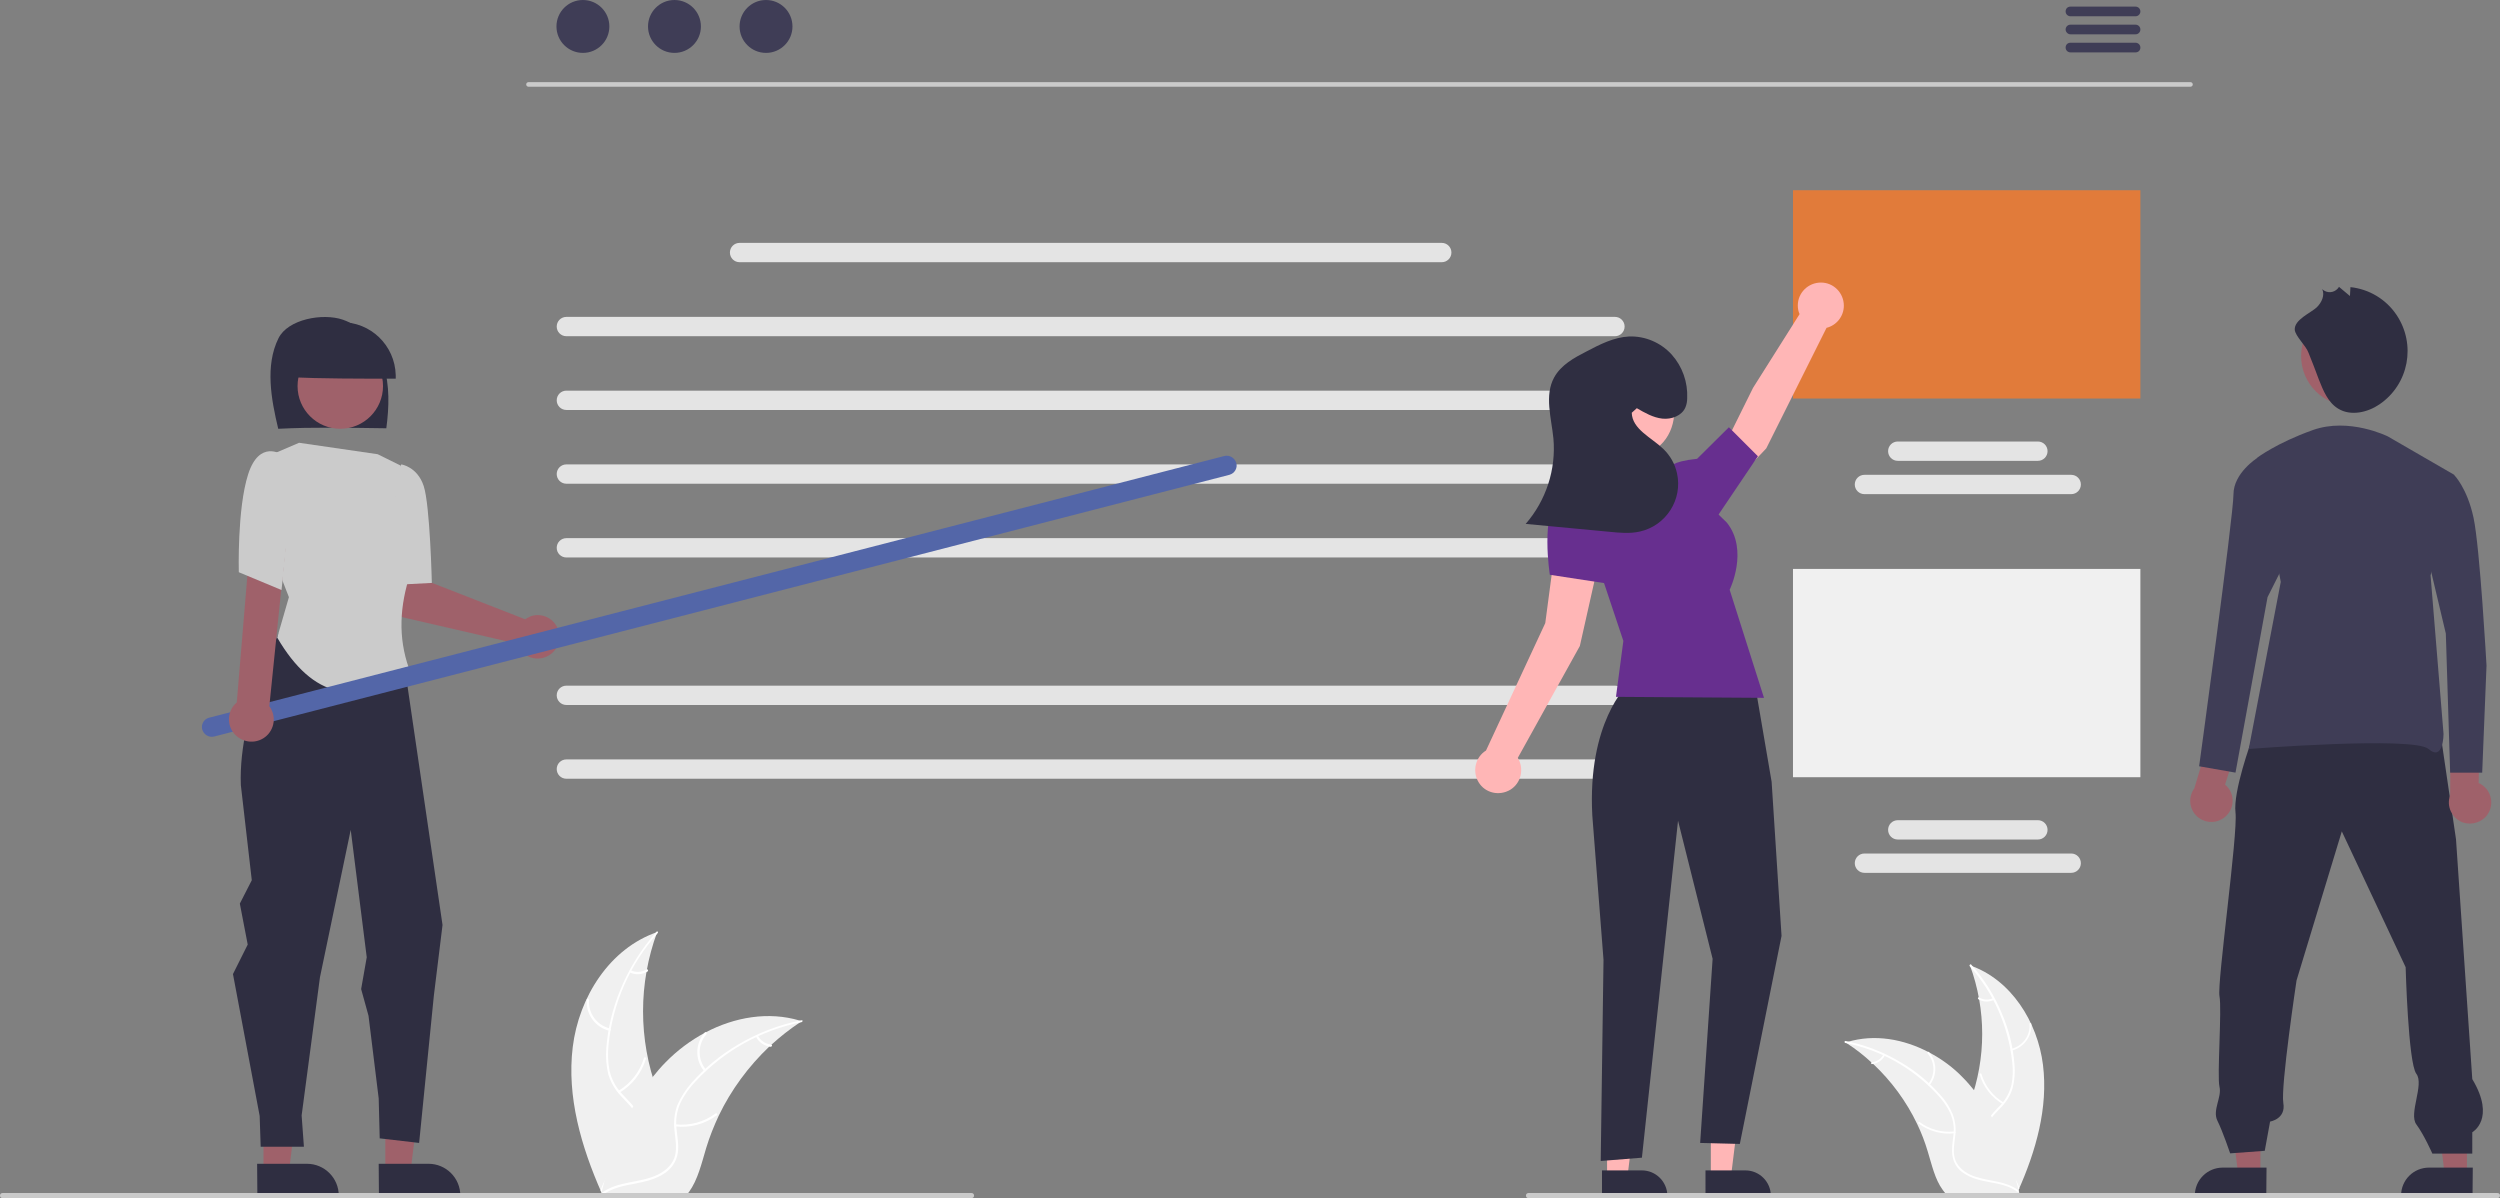 <?xml version="1.0" encoding="utf-8"?>
<!-- Generator: Adobe Illustrator 27.0.0, SVG Export Plug-In . SVG Version: 6.00 Build 0)  -->
<svg version="1.1" id="Layer_1" xmlns="http://www.w3.org/2000/svg" xmlns:xlink="http://www.w3.org/1999/xlink" x="0px" y="0px"
	 viewBox="0 0 983 471.1" style="enable-background:new 0 0 983 471.1;" xml:space="preserve">
<rect x="0" y="0" width="983" height="471.1" fill="#808080" stroke="none"/>
<style type="text/css">
	.st0{fill:#F0F0F0;}
	.st1{fill:#FFFFFF;}
	.st2{fill:#CACACA;}
	.st3{fill:#3F3D56;}
	.st4{fill:#E17B3A;}
	.st5{fill:#E4E4E4;}
	.st6{fill:#FFB6B6;}
	.st7{fill:#2F2E41;}
	.st8{fill:#672F8F;}
	.st9{fill:#9F616A;}
	.st10{fill:#A0616A;}
	.st11{fill:#CBCBCB;}
	.st12{fill:#5366A8;}
</style>
<path class="st0" d="M225.2,411.7c2.4-19.6,14.5-38.8,33.2-45.2c-7.4,20.1-7.4,42.2,0,62.3c2.9,7.7,6.9,16.1,4.2,23.9
	c-1.7,4.9-5.8,8.6-10.4,10.9c-4.6,2.3-9.7,3.4-14.7,4.5l-1,0.8C228.6,451,222.8,431.3,225.2,411.7z"/>
<path class="st1" d="M258.6,366.9c-10.9,12.2-17.6,27.4-19.3,43.7c-0.4,3.5-0.3,7,0.4,10.5c0.8,3.3,2.4,6.4,4.8,8.9
	c2.1,2.4,4.6,4.5,6.2,7.4c1.5,3,1.8,6.4,0.6,9.6c-1.4,3.9-4,7.1-6.8,10.1c-3,3.3-6.2,6.8-7.5,11.2c-0.2,0.5-1,0.3-0.8-0.3
	c2.2-7.7,9.7-12.1,13.3-19c1.7-3.2,2.4-7,0.8-10.4c-1.4-3-3.9-5.2-6.1-7.6c-2.3-2.4-4-5.3-5-8.5c-0.8-3.4-1.1-6.9-0.8-10.4
	c0.6-7.9,2.5-15.6,5.5-22.9c3.4-8.3,8.2-16,14.2-22.8C258.4,365.9,259,366.5,258.6,366.9L258.6,366.9z"/>
<path class="st1" d="M239.6,405.3c-5.5-1.3-9.3-6.5-8.9-12.2c0-0.6,0.9-0.5,0.9,0c-0.4,5.3,3.1,10.1,8.3,11.3
	C240.4,404.6,240.1,405.5,239.6,405.3z"/>
<path class="st1" d="M243.2,428.9c4.8-2.9,8.4-7.5,10-12.9c0.2-0.5,1-0.3,0.8,0.3c-1.7,5.6-5.4,10.4-10.5,13.4
	C243.1,430,242.7,429.2,243.2,428.9L243.2,428.9z"/>
<path class="st1" d="M248,381.5c2,1,4.3,0.8,6.2-0.3c0.5-0.3,0.9,0.5,0.4,0.8c-2.1,1.3-4.7,1.4-6.9,0.4c-0.2-0.1-0.3-0.3-0.3-0.5
	C247.6,381.6,247.8,381.4,248,381.5L248,381.5z"/>
<path class="st0" d="M315.3,401.5c-0.3,0.2-0.6,0.4-0.9,0.6c-3.9,2.6-7.6,5.5-11.1,8.7c-0.3,0.2-0.5,0.5-0.8,0.7
	c-8.2,7.8-15,17-19.9,27.2c-1.9,4.1-3.6,8.3-4.9,12.6c-1.8,6-3.3,12.6-6.8,17.4c-0.4,0.5-0.8,1-1.2,1.5h-32.1
	c-0.1,0-0.1-0.1-0.2-0.1l-1.3,0.1c0.1-0.2,0.1-0.5,0.2-0.7c0-0.1,0.1-0.3,0.1-0.4c0-0.1,0-0.2,0.1-0.3c0,0,0-0.1,0-0.1
	c0-0.1,0-0.2,0.1-0.2c0.3-1.3,0.7-2.6,1-3.9c0,0,0,0,0,0c2.5-10,6.2-19.7,11-28.9c0.1-0.3,0.3-0.5,0.5-0.8c2.2-4.1,4.8-7.9,7.6-11.5
	c1.6-2,3.2-3.9,5-5.7c4.6-4.7,9.8-8.6,15.6-11.7c11.5-6.1,24.9-8.4,37.2-4.7C314.6,401.3,314.9,401.4,315.3,401.5z"/>
<path class="st1" d="M315.2,401.9c-16,3.2-30.6,11.3-41.7,23.3c-2.4,2.5-4.5,5.4-6,8.6c-1.4,3.1-1.9,6.6-1.5,10
	c0.3,3.2,1,6.4,0.5,9.6c-0.5,3.3-2.5,6.2-5.3,8c-3.4,2.3-7.5,3.2-11.5,4c-4.4,0.8-9,1.7-12.7,4.4c-0.4,0.3-0.9-0.4-0.5-0.7
	c6.4-4.8,15-3.8,22.1-7.2c3.3-1.6,6.1-4.2,6.9-7.8c0.7-3.2,0-6.5-0.3-9.7c-0.4-3.3,0-6.7,1.1-9.8c1.4-3.2,3.3-6.2,5.6-8.8
	c5.2-5.9,11.4-11,18.2-15c7.7-4.6,16.2-7.9,25-9.6C315.7,400.9,315.7,401.8,315.2,401.9L315.2,401.9z"/>
<path class="st1" d="M276.8,421.1c-3.6-4.4-3.5-10.8,0.3-15.1c0.4-0.4,1,0.1,0.7,0.6c-3.5,4-3.6,9.9-0.2,14
	C277.9,421,277.2,421.5,276.8,421.1L276.8,421.1z"/>
<path class="st1" d="M265.6,442.1c5.6,0.6,11.2-0.9,15.8-4.3c0.4-0.3,0.9,0.4,0.5,0.7c-4.7,3.5-10.6,5.1-16.4,4.4
	C264.9,442.9,265,442,265.6,442.1L265.6,442.1z"/>
<path class="st1" d="M298,407.2c1,2,3,3.3,5.2,3.5c0.6,0.1,0.4,0.9-0.2,0.9c-2.4-0.3-4.6-1.7-5.7-3.9c-0.1-0.2-0.1-0.5,0.1-0.6
	C297.6,406.9,297.8,407,298,407.2L298,407.2z"/>
<path class="st0" d="M803.3,418.7c-2.1-16.9-12.6-33.6-28.7-39.1c6.4,17.4,6.4,36.5,0,53.9c-2.5,6.7-5.9,13.9-3.6,20.6
	c1.4,4.2,5,7.4,9,9.4c4,2,8.4,3,12.7,3.9l0.9,0.7C800.5,452.6,805.4,435.6,803.3,418.7z"/>
<path class="st1" d="M774.5,379.9c9.4,10.5,15.2,23.7,16.7,37.7c0.4,3,0.3,6.1-0.3,9c-0.7,2.9-2.1,5.5-4.1,7.7c-1.9,2-4,3.9-5.3,6.4
	c-1.3,2.6-1.5,5.6-0.5,8.3c1.2,3.4,3.5,6.1,5.8,8.7c2.6,2.9,5.4,5.9,6.5,9.7c0.1,0.5,0.8,0.2,0.7-0.2c-1.9-6.7-8.4-10.5-11.5-16.5
	c-1.4-2.8-2-6.1-0.7-9c1.2-2.6,3.4-4.5,5.3-6.6c2-2.1,3.5-4.6,4.3-7.4c0.7-2.9,1-6,0.7-9c-0.5-6.8-2.1-13.5-4.8-19.8
	c-2.9-7.2-7.1-13.9-12.3-19.7C774.7,379,774.2,379.6,774.5,379.9L774.5,379.9z"/>
<path class="st1" d="M791,413.1c4.8-1.2,8-5.6,7.7-10.5c0-0.5-0.8-0.4-0.7,0c0.4,4.6-2.7,8.7-7.1,9.8
	C790.3,412.5,790.5,413.2,791,413.1L791,413.1z"/>
<path class="st1" d="M787.8,433.5c-4.2-2.5-7.3-6.5-8.7-11.2c-0.1-0.5-0.8-0.2-0.7,0.2c1.4,4.9,4.7,9,9,11.6
	C787.9,434.4,788.2,433.7,787.8,433.5L787.8,433.5z"/>
<path class="st1" d="M783.6,392.5c-1.7,0.8-3.8,0.7-5.4-0.3c-0.4-0.3-0.7,0.4-0.3,0.7c1.8,1.1,4.1,1.2,6,0.3
	c0.2-0.1,0.3-0.3,0.2-0.5C784,392.6,783.8,392.5,783.6,392.5L783.6,392.5z"/>
<path class="st0" d="M725.5,409.8c0.3,0.2,0.5,0.3,0.8,0.5c3.4,2.2,6.6,4.7,9.6,7.5c0.2,0.2,0.5,0.4,0.7,0.6
	c7.1,6.7,13,14.7,17.2,23.5c1.7,3.5,3.1,7.2,4.2,10.9c1.6,5.2,2.8,10.9,5.9,15.1c0.3,0.4,0.7,0.9,1,1.3h27.8c0.1,0,0.1-0.1,0.2-0.1
	l1.1,0.1c0-0.2-0.1-0.4-0.1-0.6c0-0.1-0.1-0.2-0.1-0.3c0-0.1,0-0.2-0.1-0.2c0,0,0-0.1,0-0.1c0-0.1,0-0.1,0-0.2
	c-0.3-1.1-0.6-2.3-0.9-3.4c0,0,0,0,0,0c-2.2-8.7-5.4-17-9.5-24.9c-0.1-0.2-0.3-0.5-0.4-0.7c-1.9-3.5-4.1-6.8-6.6-10
	c-1.4-1.7-2.8-3.4-4.3-4.9c-3.9-4.1-8.5-7.5-13.5-10.1c-10-5.3-21.5-7.3-32.1-4.1C726,409.6,725.8,409.7,725.5,409.8z"/>
<path class="st1" d="M725.6,410.1c13.8,2.7,26.4,9.8,36,20.1c2.1,2.2,3.9,4.7,5.2,7.4c1.2,2.7,1.7,5.7,1.3,8.6
	c-0.3,2.7-0.8,5.5-0.4,8.3c0.5,2.9,2.1,5.4,4.6,6.9c3,2,6.5,2.8,9.9,3.4c3.8,0.7,7.8,1.4,11,3.8c0.4,0.3,0.8-0.3,0.4-0.6
	c-5.6-4.2-13-3.3-19.1-6.2c-2.8-1.4-5.3-3.6-6-6.8c-0.6-2.8,0-5.6,0.3-8.4c0.4-2.9,0-5.8-1-8.5c-1.2-2.8-2.8-5.4-4.9-7.6
	c-4.5-5.1-9.8-9.5-15.7-12.9c-6.7-4-14-6.8-21.6-8.3C725.2,409.3,725.1,410,725.6,410.1L725.6,410.1z"/>
<path class="st1" d="M758.7,426.7c3.1-3.8,3-9.3-0.2-13c-0.3-0.4-0.9,0.1-0.6,0.5c3,3.4,3.1,8.6,0.2,12.1
	C757.8,426.7,758.4,427.1,758.7,426.7z"/>
<path class="st1" d="M768.4,444.9c-4.9,0.5-9.7-0.8-13.6-3.7c-0.4-0.3-0.8,0.3-0.4,0.6c4.1,3,9.2,4.4,14.2,3.8
	C769.1,445.6,768.9,444.8,768.4,444.9L768.4,444.9z"/>
<path class="st1" d="M740.5,414.7c-0.9,1.7-2.6,2.8-4.5,3c-0.5,0-0.3,0.8,0.1,0.7c2.1-0.2,4-1.5,5-3.3c0.1-0.2,0.1-0.4-0.1-0.5
	C740.8,414.5,740.6,414.5,740.5,414.7z"/>
<path class="st2" d="M861.3,34.1H207.8c-0.5,0-0.9-0.4-0.9-0.9c0-0.5,0.4-0.9,0.9-0.9h653.5c0.5,0,0.9,0.4,0.9,0.9
	C862.2,33.7,861.8,34.1,861.3,34.1z"/>
<circle class="st3" cx="229.2" cy="10.4" r="10.4"/>
<circle class="st3" cx="265.2" cy="10.4" r="10.4"/>
<circle class="st3" cx="301.2" cy="10.4" r="10.4"/>
<path class="st3" d="M839.7,6.4h-25.6c-1,0-1.9-0.8-1.9-1.9s0.8-1.9,1.9-1.9h25.6c1,0,1.9,0.8,1.9,1.9
	C841.6,5.5,840.8,6.4,839.7,6.4C839.7,6.4,839.7,6.4,839.7,6.4L839.7,6.4z"/>
<path class="st3" d="M839.7,13.5h-25.6c-1,0-1.9-0.9-1.9-1.9c0-1,0.8-1.9,1.9-1.9h25.6c1,0,1.9,0.8,1.9,1.9
	C841.6,12.6,840.8,13.5,839.7,13.5C839.7,13.5,839.7,13.5,839.7,13.5L839.7,13.5z"/>
<path class="st3" d="M839.7,20.6h-25.6c-1,0-1.9-0.8-1.9-1.9s0.8-1.9,1.9-1.9h25.6c1,0,1.9,0.8,1.9,1.9
	C841.6,19.8,840.8,20.6,839.7,20.6C839.7,20.6,839.7,20.6,839.7,20.6L839.7,20.6z"/>
<rect x="705" y="74.8" class="st4" width="136.6" height="81.9"/>
<path class="st5" d="M814.4,194.3h-81.3c-2.1,0-3.8-1.7-3.8-3.8c0-2.1,1.7-3.8,3.8-3.8h81.3c2.1,0,3.8,1.7,3.8,3.8
	S816.5,194.3,814.4,194.3z"/>
<path class="st5" d="M801.3,181.2h-55.1c-2.1,0-3.8-1.7-3.8-3.8c0-2.1,1.7-3.8,3.8-3.8c0,0,0,0,0,0h55.1c2.1,0,3.8,1.7,3.8,3.8
	C805.1,179.5,803.4,181.2,801.3,181.2C801.3,181.2,801.3,181.2,801.3,181.2z"/>
<rect x="705" y="223.7" class="st0" width="136.6" height="81.9"/>
<path class="st5" d="M814.4,343.2h-81.3c-2.1,0-3.8-1.7-3.8-3.8s1.7-3.8,3.8-3.8h81.3c2.1,0,3.8,1.7,3.8,3.8
	S816.5,343.2,814.4,343.2z"/>
<path class="st5" d="M801.3,330.1h-55.1c-2.1,0-3.8-1.7-3.8-3.8s1.7-3.8,3.8-3.8l0,0h55.1c2.1,0,3.8,1.7,3.8,3.8
	S803.4,330.1,801.3,330.1L801.3,330.1z"/>
<path class="st5" d="M635,132.2H222.7c-2.1,0-3.8-1.7-3.8-3.8s1.7-3.8,3.8-3.8H635c2.1,0,3.8,1.7,3.8,3.8S637.1,132.2,635,132.2z"/>
<path class="st5" d="M635,161.2H222.7c-2.1,0-3.8-1.7-3.8-3.8s1.7-3.8,3.8-3.8H635c2.1,0,3.8,1.7,3.8,3.8S637.1,161.2,635,161.2z"/>
<path class="st5" d="M635,190.2H222.7c-2.1,0-3.8-1.7-3.8-3.8s1.7-3.8,3.8-3.8H635c2.1,0,3.8,1.7,3.8,3.8S637.1,190.2,635,190.2z"/>
<path class="st5" d="M635,219.2H222.7c-2.1,0-3.8-1.7-3.8-3.8s1.7-3.8,3.8-3.8H635c2.1,0,3.8,1.7,3.8,3.8S637.1,219.2,635,219.2z"/>
<path class="st5" d="M635,277.2H222.7c-2.1,0-3.8-1.7-3.8-3.8s1.7-3.8,3.8-3.8H635c2.1,0,3.8,1.7,3.8,3.8S637.1,277.2,635,277.2z"/>
<path class="st5" d="M635,306.2H222.7c-2.1,0-3.8-1.7-3.8-3.8s1.7-3.8,3.8-3.8H635c2.1,0,3.8,1.7,3.8,3.8S637.1,306.2,635,306.2z"/>
<path class="st5" d="M566.9,103.1H290.8c-2.1,0-3.8-1.7-3.8-3.8c0-2.1,1.7-3.8,3.8-3.8c0,0,0,0,0,0h276.1c2.1,0,3.8,1.7,3.8,3.8
	C570.7,101.4,569,103.1,566.9,103.1C566.9,103.1,566.9,103.1,566.9,103.1z"/>
<polygon class="st6" points="672.7,462.8 680.6,462.8 684.4,432 672.7,432 "/>
<path class="st7" d="M670.6,460.2l15.7,0h0c5.5,0,10,4.5,10,10v0.3l-25.7,0L670.6,460.2z"/>
<polygon class="st6" points="631.9,462.8 639.9,462.8 643.7,432 631.9,432 "/>
<path class="st7" d="M629.9,460.2l15.7,0h0c5.5,0,10,4.5,10,10v0.3l-25.7,0L629.9,460.2z"/>
<path class="st6" d="M725,120.2c0-5-4-9.1-9-9.1c-5,0-9.1,4-9.1,9c0,1.2,0.2,2.4,0.7,3.4l-18.3,29l-11.4,23l9.4,8.4l7.2-7.6
	l23.7-47.4C722.2,127.9,725,124.3,725,120.2z"/>
<path class="st6" d="M629.9,215.3l-18-2.8l-4.3,32.5l-23.3,50.1c-4.2,2.6-5.5,8.2-2.9,12.5s8.2,5.5,12.5,2.9
	c4.2-2.6,5.5-8.2,2.9-12.5l24.4-44L629.9,215.3z"/>
<path class="st7" d="M639.9,269.4c0,0-15.8,14.6-13.8,51.3l4.4,56.7l-1.1,79.1l16.2-1.3l14.2-132.5l13.6,54.3l-4.9,72.4l15.6,0.4
	l16.4-81.8l-3.9-60.6l-6.5-38H639.9z"/>
<path class="st8" d="M656.8,183.9l-37.7,10.6l19.2,57.5l-2.9,22l58.2,0.4l-13.5-42.5c0,0,7.6-15.5-1.1-26.4L656.8,183.9z"/>
<path class="st8" d="M652.3,192.9l4.5-9.1c0,0-0.1-2.3,10.5-3.4l12.5-12.4l11.4,11.4L671.9,208L652.3,192.9z"/>
<path class="st8" d="M634.2,202c0,0-13.6-15.1-21.1-7.5s-3.7,31.5-3.7,31.5l23.5,3.6L634.2,202z"/>
<path id="a1b14455-bb06-4eca-a63d-5bd2b70c7569-208" class="st6" d="M641,144c23.1,0.1,23.1,35.3,0,35.4
	C617.9,179.2,617.9,144.1,641,144z"/>
<path class="st7" d="M643.6,160.5c3.1,1.8,6.4,3.7,10,4.1s7.7-1.1,9.1-4.4c0.5-1.2,0.7-2.4,0.7-3.6c0.3-6.3-1.9-12.5-6.1-17.2
	c-4.3-4.7-10.4-7.3-16.7-7.1c-6,0.3-11.5,3.1-16.8,5.9c-4.9,2.5-10,5.3-12.7,10.2c-3.9,7.1-1.1,15.9-0.3,24
	c1.1,12.2-2.9,24.4-10.9,33.6l32.9,3.1c4,0.4,8.1,0.8,12-0.1c10.3-2.3,16.9-12.6,14.6-22.9c-0.8-3.7-2.7-7-5.4-9.6
	c-4.7-4.5-12.2-7.7-12.4-14.2"/>
<polygon class="st9" points="888.8,462.1 880.1,462.1 875.9,428.4 888.8,428.4 "/>
<path class="st7" d="M891.1,470.5l-28.1,0v-0.4c0-6.1,4.9-11,11-11h0l17.2,0L891.1,470.5z"/>
<polygon class="st9" points="970,462.1 961.3,462.1 957.1,428.4 970,428.4 "/>
<path class="st7" d="M972.2,470.5l-28.1,0v-0.4c0-6.1,4.9-11,11-11h0l17.2,0L972.2,470.5z"/>
<path class="st7" d="M885.3,291.2c0,0-7.3,19.9-6.3,28.3s-7.3,67-6.3,72.2s-1,31.4,0,35.6s-2.9,9.2-0.8,13.4s5,12.8,5,12.8l13.6-1
	l2.1-11.5c0,0,6.3-1,5.2-7.3s5.2-48.2,5.2-48.2l17.8-58.6l25.1,53.4c0,0,1,37.7,4.2,41.9s-3.1,15.7,0,19.9s6.3,11.5,6.3,11.5h15.7
	v-8.4c0,0,9.4-5.2,0-20.9l-6.4-94.3l-6.3-42.9L885.3,291.2z"/>
<circle class="st10" cx="924.4" cy="140" r="19.6"/>
<path class="st7" d="M907.7,138.7c1.4,3.5,2.8,7,4.1,10.6c1.7,4.3,3.6,9,7.6,11.4c4.9,3,11.5,1.5,16.2-1.7
	c11.6-7.9,14.5-23.6,6.7-35.2c-4.1-6.1-10.7-10.1-18.1-10.9l-0.2,3.5l-4.3-3.6c-1.2,2-3.8,2.7-5.8,1.5c-0.3-0.2-0.6-0.4-0.8-0.6
	c1.1,2.4-0.2,5.2-2.1,7.1c-2.3,2.2-9,4.9-8.7,8.9C902.6,132.3,906.7,135.9,907.7,138.7z"/>
<path class="st9" d="M978.2,320.1c2.5-3.8,1.5-8.9-2.3-11.5c-0.4-0.3-0.8-0.5-1.3-0.7L975,289l-11.4-3l-0.2,26.7
	c-1.6,4.3,0.7,9.1,5,10.7C972,324.6,976.1,323.3,978.2,320.1z"/>
<path class="st3" d="M938.9,171.6c0,0-15.2-7.6-29.5-2.5s-21.9,10.9-21.9,10.9l9.3,48.8l-12.6,65.7c0,0,64.8-5.1,70.7,0
	c5.9,5.1,5.9-5.9,5.9-5.9l-5.1-62.3l9.3-39.6L938.9,171.6z"/>
<path class="st9" d="M874.9,321.2c3.5-2.9,4-8.2,1-11.7c-0.3-0.4-0.7-0.7-1-1l5.7-18l-10.1-6.1l-7.7,25.6c-2.7,3.7-1.9,8.9,1.8,11.6
	C867.8,323.9,872,323.7,874.9,321.2L874.9,321.2z"/>
<path class="st3" d="M893.4,180.1h-5.9c0,0-9.3,5.9-9.3,14.3s-13.5,106.9-13.5,106.9l14.3,2.5l12.6-69l9.3-18.5L893.4,180.1z"/>
<path class="st3" d="M949,186.8h16c0,0,5.1,5.1,7.6,16.8s5.1,58.1,5.1,58.1l-1.7,42.1h-12.6l-1.7-54.7l-8.4-35.4L949,186.8z"/>
<path class="st9" d="M207.7,242.8c-0.4,0.2-0.8,0.4-1.2,0.7l-37.4-14.6l-1.5-9.7l-14.9,0.3l1,17.3c0.2,2.9,2.2,5.3,5,6l44.6,10.3
	c1.5,4.5,6.3,6.9,10.8,5.4s6.9-6.3,5.4-10.8c-1.5-4.5-6.3-6.9-10.8-5.4C208.3,242.5,208,242.7,207.7,242.8L207.7,242.8z"/>
<polygon class="st9" points="151.5,460.9 161.4,460.9 166.1,422.6 151.5,422.6 "/>
<path class="st7" d="M148.9,457.6l19.6,0h0c6.9,0,12.5,5.6,12.5,12.5v0.4l-32,0L148.9,457.6z"/>
<polygon class="st9" points="103.6,460.9 113.6,460.9 118.3,422.6 103.6,422.6 "/>
<path class="st7" d="M101.1,457.6l19.6,0h0c6.9,0,12.5,5.6,12.5,12.5v0.4l-32,0L101.1,457.6z"/>
<path class="st7" d="M109.4,168.6c-2.8-11.7-5.2-24.9,0.1-35.6c3.7-7.5,17.4-10,25.3-7.3s13.5,10,16,17.9s2.2,16.5,1.1,24.8
	C137.5,168.2,123,167.9,109.4,168.6z"/>
<circle class="st9" cx="133.8" cy="151.8" r="16.8"/>
<path class="st7" d="M113.2,148.3c-0.2-11.7,9.1-21.3,20.8-21.6c11.7-0.2,21.3,9.1,21.6,20.8c0,0.5,0,0.9,0,1.4
	C141.1,148.9,126.6,148.9,113.2,148.3z"/>
<path class="st7" d="M119.8,230.8l-7,11.7c0,0-19.3,36.2-18.1,66.2l4.3,37.4l-4.7,9.2l3.1,16.1l-5.8,11.6l10.5,55.8l0.4,12.1h17
	l-0.9-12.3l7.2-54.3l12.1-58l6.3,50.1l-2.2,12.5l2.9,10.5l4,32.5l0.4,15.7l15.5,1.8l5.8-58l3.4-27.7l-18-122.7L119.8,230.8z"/>
<path class="st11" d="M117.6,174.1l-10.5,4.5l-5.9,24.4l12.4,31.8l-4.6,15.9c14,24,31.4,27.5,51.8,12.1c-4.3-12.1-3.7-24.6,0.6-37.4
	c0,0,10.8-10,3.2-23l-7.2-19.4l-8.9-4.4L117.6,174.1z"/>
<path class="st11" d="M155.4,187l2.4-4.4c0,0,6.3,0.9,8.8,8.5s3.2,38.1,3.2,38.1l-13.4,0.7L155.4,187z"/>
<path class="st12" d="M483.4,186.7L84.2,289.6c-2,0.5-4.1-0.7-4.7-2.8c-0.5-2,0.7-4.1,2.7-4.6l399.2-102.9c2-0.5,4.1,0.7,4.7,2.7
	S485.5,186.1,483.4,186.7C483.4,186.7,483.4,186.7,483.4,186.7L483.4,186.7z"/>
<path class="st9" d="M102.8,290.7c4.3-2.1,6.1-7.4,3.9-11.7c-0.2-0.5-0.5-0.9-0.8-1.3l6.5-63.7H98.3l-5.2,62.2
	c-3.7,3.1-4.1,8.7-1,12.3C94.8,291.6,99.2,292.5,102.8,290.7L102.8,290.7z"/>
<path class="st11" d="M115.6,185.7l-4.9-7c0,0-8.7-5.9-13.1,7.7S93.9,225,93.9,225l16.8,7L115.6,185.7z"/>
<path class="st2" d="M382,471.1H1c-0.6,0-1-0.4-1-1s0.4-1,1-1h381c0.6,0,1,0.4,1,1S382.6,471.1,382,471.1z"/>
<path class="st2" d="M982,471.1H601c-0.6,0-1-0.4-1-1s0.4-1,1-1h381c0.6,0,1,0.4,1,1S982.6,471.1,982,471.1z"/>
</svg>
